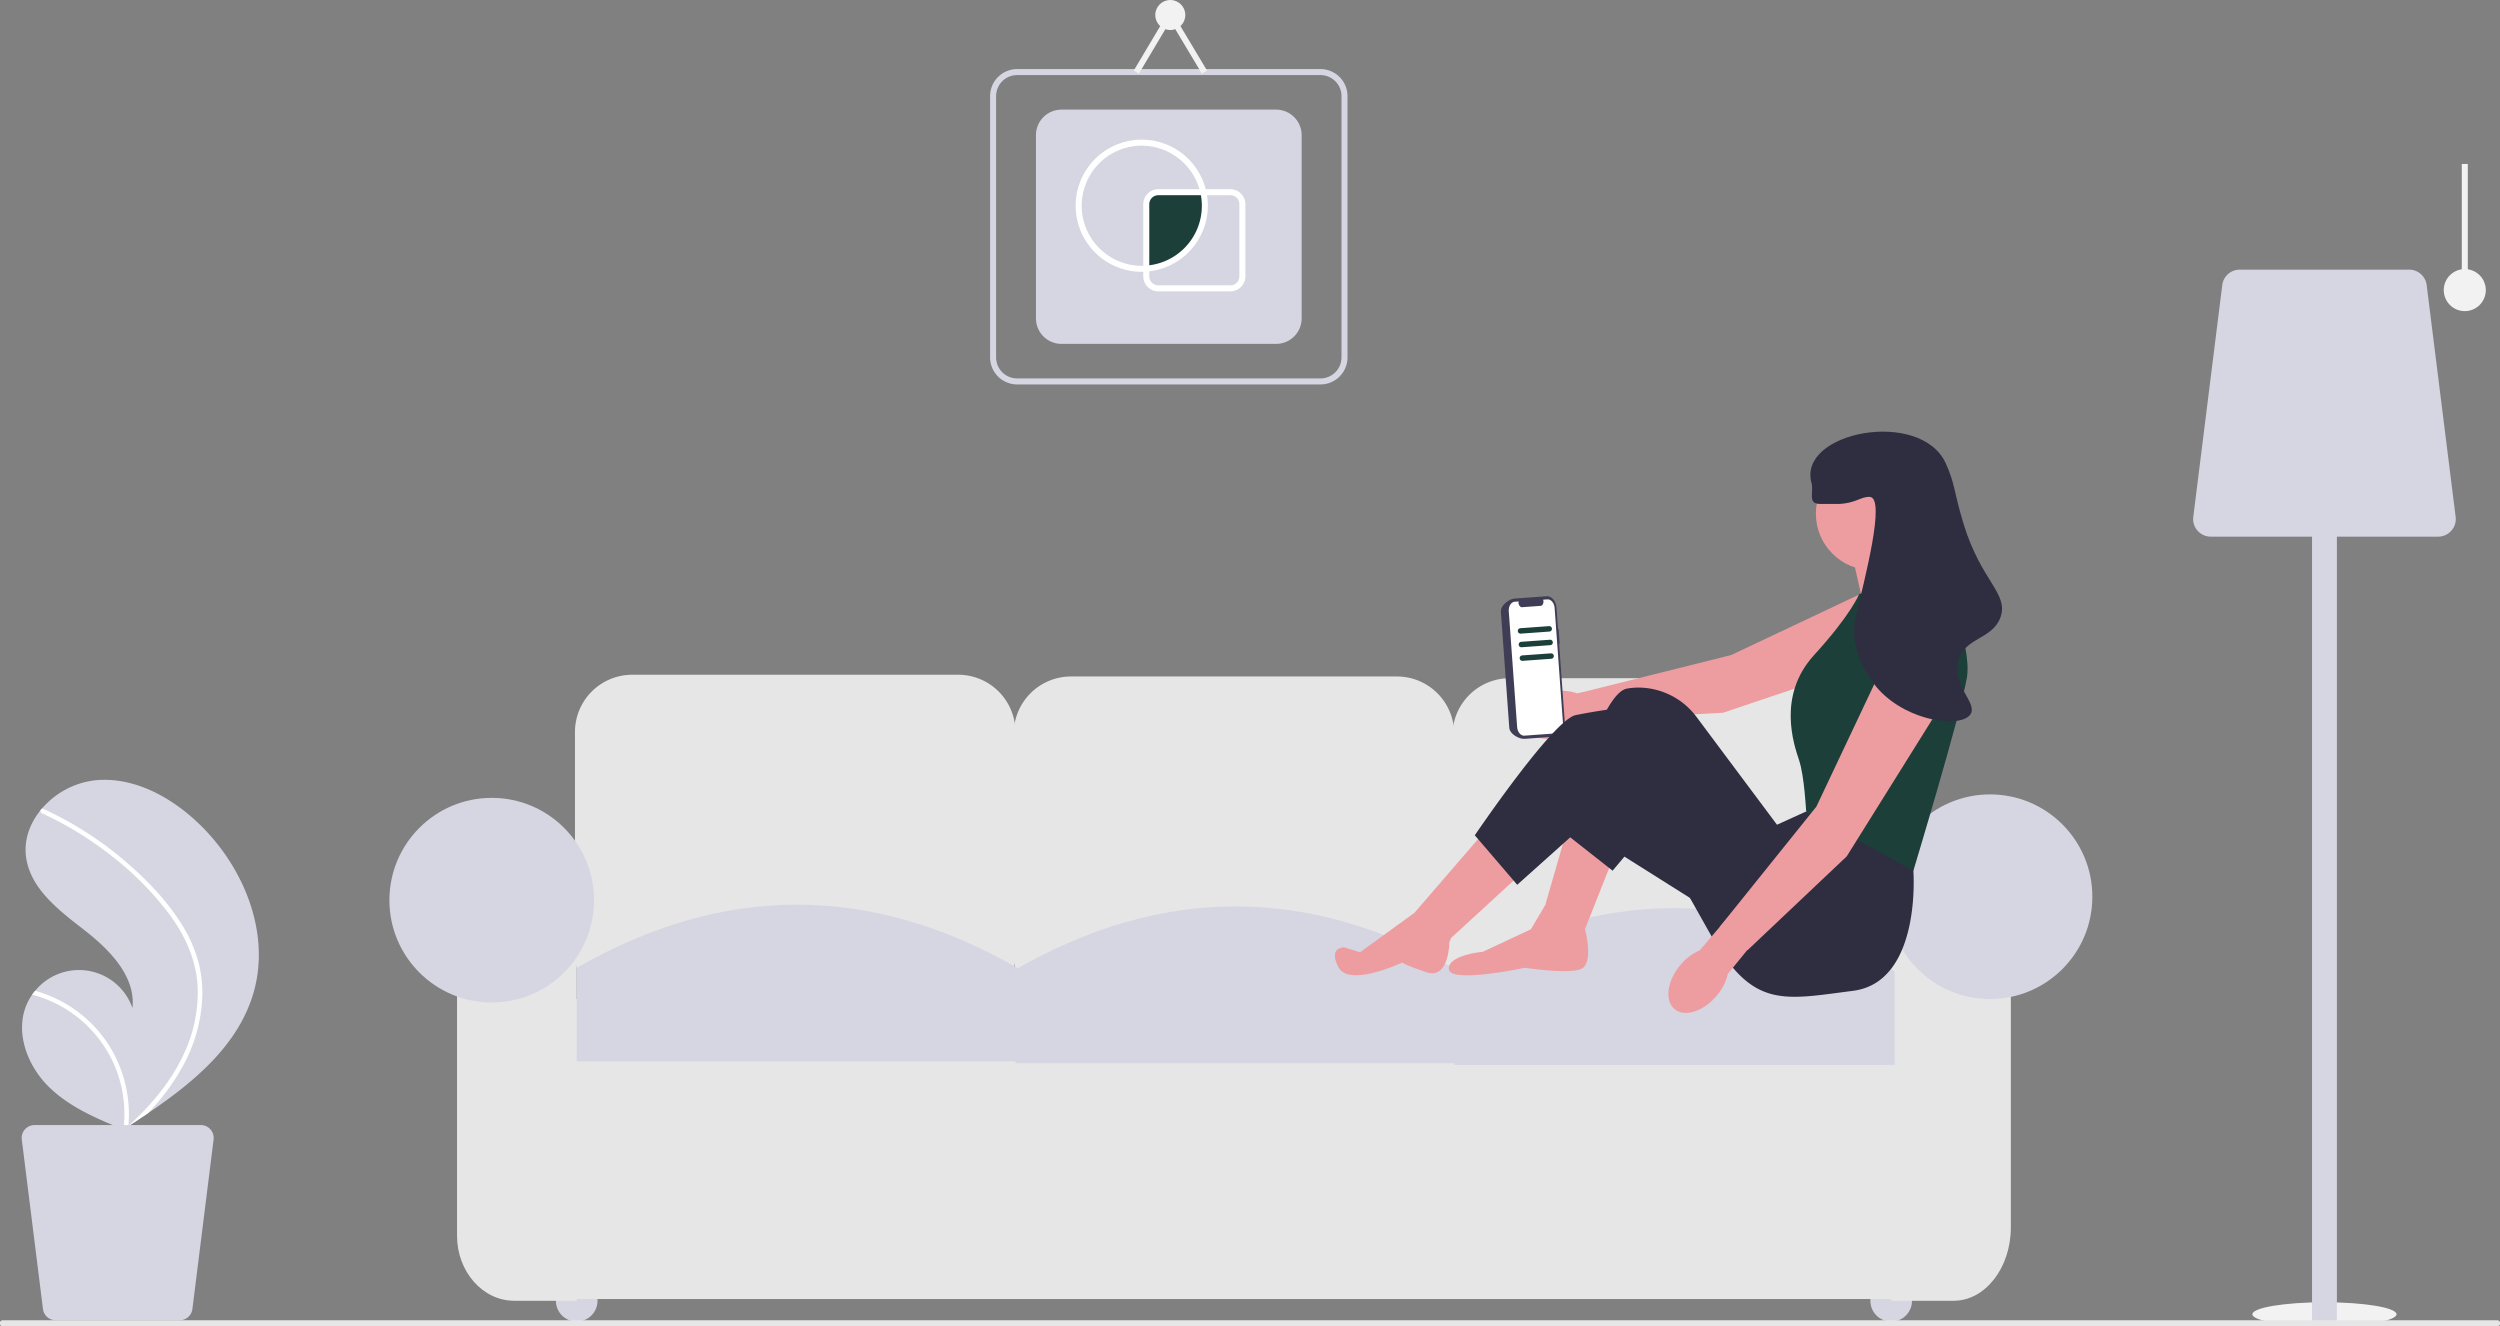 <svg xmlns="http://www.w3.org/2000/svg" width="832.383" height="441.592" viewBox="0 0 832.383 441.592" xmlns:xlink="http://www.w3.org/1999/xlink" role="img" artist="Katerina Limpitsouni" source="https://undraw.co/"><rect x="0" y="0" width="832.383" height="441.592" fill="#808080" stroke="none"/><g transform="translate(-500.124 -265.039)"><ellipse cx="24" cy="4" rx="24" ry="4" transform="translate(1250.061 698.631)" fill="#f2f2f2"/><rect width="2" height="42" transform="translate(1319.78 319.631)" fill="#f2f2f2"/><rect width="8.27" height="285.313" transform="translate(1269.926 421.318)" fill="#d6d6e3"/><path d="M999.922,283.652H924.2a5.858,5.858,0,0,1-5.813-6.584l9.648-77.186a5.867,5.867,0,0,1,5.813-5.131h56.426a5.867,5.867,0,0,1,5.813,5.131l9.648,77.186a5.858,5.858,0,0,1-5.813,6.584Z" transform="translate(312 160.064)" fill="#d6d6e3"/><circle cx="7" cy="7" r="7" transform="translate(1313.78 354.631)" fill="#f2f2f2"/><path d="M272.56,594.114c-5.052,17.526-19.8,29.8-35.191,40.217q-3.223,2.183-6.448,4.266c-.015.006-.03.02-.044.026-.1.066-.207.133-.3.2l-1.328.855.242.109s.237.126-.022.02c-.077-.032-.158-.061-.235-.094-8.939-3.605-18.037-7.476-24.888-14.23-7.107-7.014-11.26-18.014-7.411-27.228a17.592,17.592,0,0,1,1.9-3.419c.312-.447.648-.874,1-1.294a18.856,18.856,0,0,1,32.386,5.73c1.13-10.526-7.549-19.343-15.9-25.848s-17.851-13.583-19.467-24.051c-.9-5.824,1.123-11.468,4.812-16,.114-.138.228-.275.346-.409a27.518,27.518,0,0,1,17.687-9.489c12.813-1.332,25.259,5.451,34.568,14.359C269.246,552.17,278.3,574.187,272.56,594.114Z" transform="translate(312 1.381)" fill="#d6d6e3"/><path d="M248.476,571.19a46.779,46.779,0,0,1,5.6,12.361,40.621,40.621,0,0,1,1.4,12,52.044,52.044,0,0,1-6.816,23.685,74.9,74.9,0,0,1-11.3,15.1q-3.223,2.183-6.448,4.266c-.015.006-.03.02-.044.026-.1.066-.207.133-.3.2l-1.328.855s.479.235.219.129c-.077-.032-.158-.061-.235-.094a41.039,41.039,0,0,0-30.395-44.877c.312-.447.648-.874,1-1.294a43.3,43.3,0,0,1,7.147,2.7,42.424,42.424,0,0,1,19.182,18.493,43.374,43.374,0,0,1,4.723,23.8c.367-.333.735-.673,1.092-1.01,6.793-6.333,12.826-13.6,16.91-21.992a48.416,48.416,0,0,0,5.07-22.907c-.333-8.653-3.781-16.668-8.773-23.646a101.344,101.344,0,0,0-19.21-19.8,115.159,115.159,0,0,0-23.892-14.751.828.828,0,0,1-.417-1.063.7.7,0,0,1,.346-.409.613.613,0,0,1,.532.023c1.054.485,2.1.977,3.139,1.49a116.466,116.466,0,0,1,24.062,15.873C236.826,556.39,243.494,563.289,248.476,571.19Z" transform="translate(312 1.381)" fill="#fff"/><path d="M199.625,638.25h55.364a4.283,4.283,0,0,1,4.25,4.814L252.184,699.5a4.29,4.29,0,0,1-4.25,3.752H206.68a4.29,4.29,0,0,1-4.25-3.752l-7.054-56.434a4.283,4.283,0,0,1,4.25-4.814Z" transform="translate(312 1.381)" fill="#d6d6e3"/><circle cx="6.929" cy="6.929" r="6.929" transform="translate(685.209 691.207)" fill="#d6d6e3"/><circle cx="6.929" cy="6.929" r="6.929" transform="translate(1122.873 691.207)" fill="#d6d6e3"/><path d="M507.164,600.33H398.615a19.075,19.075,0,0,1-19.054-19.054V507.37a19.076,19.076,0,0,1,19.054-19.054h108.55a19.076,19.076,0,0,1,19.054,19.054v73.906a19.075,19.075,0,0,1-19.054,19.054Z" transform="translate(312 1.381)" fill="#e6e6e6"/><path d="M653.245,600.908H544.7a19.075,19.075,0,0,1-19.054-19.054V507.948A19.076,19.076,0,0,1,544.7,488.894h108.55A19.076,19.076,0,0,1,672.3,507.948v73.906A19.076,19.076,0,0,1,653.245,600.908Z" transform="translate(312 1.381)" fill="#e6e6e6"/><path d="M799.325,601.485H690.775a19.075,19.075,0,0,1-19.054-19.054V508.525a19.076,19.076,0,0,1,19.054-19.054h108.55a19.075,19.075,0,0,1,19.054,19.054v73.906A19.075,19.075,0,0,1,799.325,601.485Z" transform="translate(312 1.381)" fill="#e6e6e6"/><rect width="478.081" height="99.889" transform="translate(674.816 597.67)" fill="#e6e6e6"/><path d="M380.138,696.755H359.352c-10.506,0-19.054-9.705-19.054-21.634V570.883h39.84Z" transform="translate(312 1.381)" fill="#e6e6e6"/><path d="M838.588,696.755H817.8V554.716h39.84V672.342C857.642,685.8,849.094,696.755,838.588,696.755Z" transform="translate(312 1.381)" fill="#e6e6e6"/><path d="M526.8,617.075H380.138V585.9q73.329-42.063,146.658,0Z" transform="translate(312 1.381)" fill="#d6d6e3"/><path d="M672.876,617.652H526.218V586.473q73.329-42.063,146.658,0Z" transform="translate(312 1.381)" fill="#d6d6e3"/><path d="M818.957,618.23H672.3V587.05q73.329-42.063,146.658,0Z" transform="translate(312 1.381)" fill="#d6d6e3"/><circle cx="34.066" cy="34.066" r="34.066" transform="translate(629.78 530.691)" fill="#d6d6e3"/><circle cx="34.066" cy="34.066" r="34.066" transform="translate(1128.647 529.537)" fill="#d6d6e3"/><path d="M978.465,705.25H147.919a1,1,0,0,1,0-2H978.465a1,1,0,0,1,0,2Z" transform="translate(353.124 1.381)" fill="#e6e6e6"/><path d="M627.78,372.25h-101a9.01,9.01,0,0,1-9-9v-87a9.01,9.01,0,0,1,9-9h101a9.01,9.01,0,0,1,9,9v87A9.01,9.01,0,0,1,627.78,372.25Zm-101-103a7.008,7.008,0,0,0-7,7v87a7.008,7.008,0,0,0,7,7h101a7.008,7.008,0,0,0,7-7v-87a7.008,7.008,0,0,0-7-7Z" transform="translate(312 20.789)" fill="#d6d6e3"/><path d="M613.013,358.75H541.547a8.509,8.509,0,0,1-8.5-8.5v-61a8.51,8.51,0,0,1,8.5-8.5h71.466a8.51,8.51,0,0,1,8.5,8.5v61a8.51,8.51,0,0,1-8.5,8.5Z" transform="translate(312 20.789)" fill="#d6d6e3"/><circle cx="5" cy="5" r="5" transform="translate(884.78 265.039)" fill="#f2f2f2"/><path d="M441.292,74.014l-10.51-17.563-10.45,17.56-1.719-1.022,12.164-20.44,12.231,20.437Z" transform="translate(459 215.539)" fill="#f2f2f2"/><path d="M589.28,312.75a21.022,21.022,0,0,0-.5-4.5h-15a4,4,0,0,0-4,4v21.424A20.986,20.986,0,0,0,589.28,312.75Z" transform="translate(312 20.789)" fill="#1c3f3a"/><path d="M568.28,334.75a22,22,0,1,1,21.481-26.713l.265,1.213H573.78a3,3,0,0,0-3,3v22.356l-1.1.078C569.214,334.718,568.751,334.75,568.28,334.75Zm0-42a20,20,0,0,0,0,40c.168,0,.334,0,.5-.013V312.25a5.006,5.006,0,0,1,5-5H587.5a20.115,20.115,0,0,0-19.222-14.5Z" transform="translate(312 20.789)" fill="#fff"/><path d="M597.78,341.25h-24a5.006,5.006,0,0,1-5-5v-3.507l.929-.066a19.944,19.944,0,0,0,18.1-24.213l-.265-1.214H597.78a5.006,5.006,0,0,1,5,5v24a5.006,5.006,0,0,1-5,5Zm-27-6.664v1.664a3,3,0,0,0,3,3h24a3,3,0,0,0,3-3v-24a3,3,0,0,0-3-3h-7.787a21.809,21.809,0,0,1,.287,3.5,22.06,22.06,0,0,1-19.5,21.836Z" transform="translate(312 20.789)" fill="#fff"/><path d="M273.661,421.6c-6.794,1.041-11.765,5.391-11.1,9.715s6.709,6.984,13.506,5.941a17.2,17.2,0,0,0,7.554-2.99l28.736-4.778-1.918-11.357-28.668,4.057a17.2,17.2,0,0,0-8.106-.589Z" transform="translate(743.472 73.668)" fill="#ed9da0"/><path d="M397.991,385.364,386.85,409l-56.009,18.854-46.477,2.48-1.061-9.134,50.269-12.563,51.685-24.424Z" transform="translate(742.958 74.5)" fill="#ed9da0"/><path d="M0,40.169,9.808,15.362l-.023-.015S6.547,3.606,11.4,2.005s18.352.534,18.352.534S54.584-2.8,55.123,2.005,43.789,7.873,43.789,7.873L27.818,15.344v0L22.894,23.66l.053.036L15.3,50.173Z" transform="translate(1037.648 589.799) rotate(180)" fill="#ed9da0"/><path d="M40.02,4.243s-.677-.8-8.131-3.266-7.529,9.933-7.529,9.933l-.541,1.468L0,34.24l11.179,15.3L35.98,20.8,54.093,7.663,59.383,9.3s5.448.173,1.911-6.634C60.273.7,58.069,0,55.448,0,48.994,0,40.02,4.243,40.02,4.243Z" transform="translate(1007.052 589.754) rotate(180)" fill="#ed9da0"/><path d="M405.22,382.938l-.294-2.06-6.766-13.239L375.8,373.524l4.12,18.242Z" transform="translate(740.692 74.904)" fill="#ed9da0"/><g transform="translate(-8.829 36.834)"><path d="M747.893,496.212l-.186.013-.509-7.03c-.163-2.247-1.616-3.973-3.247-3.855h0l-10.807.782c-1.63.118-4.631,2.166-4.468,4.413l.131,1.811,2.66,36.755c.163,2.247,3.427,3.842,5.057,3.724h0l10.807-.782c1.63-.118,2.82-2.035,2.658-4.282h0l-1.92-26.532.186-.013Z" transform="translate(280 -58.619)" fill="#3f3d56"/><path d="M746.839,489.376l2.786,38.509c.121,1.678-.767,3.11-1.985,3.2l-10.858.786c-1.218.088-2.3-1.2-2.425-2.879l-2.786-38.509c-.121-1.678.767-3.11,1.985-3.2l1.317-.1a1.677,1.677,0,0,0,.712,1.841.806.806,0,0,0,.4.078l6.191-.448c.579-.042,1-.724.943-1.521A1.937,1.937,0,0,0,743,486.6l1.41-.1C745.632,486.409,746.717,487.7,746.839,489.376Z" transform="translate(279.733 -58.726)" fill="#fff"/><path d="M745.392,498.121l-9.552.691a.908.908,0,0,1-.131-1.811l9.552-.691a.908.908,0,1,1,.131,1.811Z" transform="translate(279.428 -59.633)" fill="#1c3f3a"/><path d="M745.753,503.108l-9.552.691a.908.908,0,1,1-.131-1.811l9.552-.691a.908.908,0,0,1,.131,1.811Z" transform="translate(279.394 -60.093)" fill="#1c3f3a"/><path d="M746.113,508.1l-9.552.691a.908.908,0,1,1-.131-1.811l9.552-.691a.908.908,0,0,1,.131,1.811Z" transform="translate(279.361 -60.554)" fill="#1c3f3a"/></g><path d="M393.4,472.492l.688,8.837s2.843,37.057-20.1,40-32.95,5.884-46.483-17.063l-21.182-37.657L293.943,481.33l-16.459-12.956s11.768-45.894,21.182-47.659a21.482,21.482,0,0,1,3.512-.355,24.243,24.243,0,0,1,19.8,9.9l26.7,35.764,9.711-4.414L393.4,472.492Z" transform="translate(743.101 73.609)" fill="#2f2e41"/><path d="M323.229,493.238l-40.893-25.766-20.888,18.705L247.326,469.7s25.889-38.245,33.538-40.01a197.171,197.171,0,0,1,20.005-2.942l37.658,34.714-15.3,31.773Z" transform="translate(743.839 73.455)" fill="#2f2e41"/><ellipse cx="18.829" cy="18.828" rx="18.829" ry="18.828" transform="translate(1104.725 417.244)" fill="#ed9da0"/><path d="M377.934,388.244,405,380.006s10.594,24.712,8.828,35.891-17.847,64.439-17.847,64.439l-35.7-19.723s-.588-11.768-2.353-17.063-7.355-21.476,5-35.009,15-20.3,15-20.3Z" transform="translate(741.207 74.6)" fill="#1c3f3a"/><g transform="translate(1055.622 474.715)"><path d="M317.341,514.426c-4.4,5.277-5.253,11.827-1.893,14.63s9.651.8,14.057-4.483a17.2,17.2,0,0,0,3.687-7.241l18.383-22.595-8.954-7.246L323.811,509.5a17.2,17.2,0,0,0-6.467,4.922Z" transform="translate(-313.392 -402.747)" fill="#ed9da0"/><path d="M398.111,400.619l6.4,25.341-31.313,50.12-33.028,31.241-9.3-7.712L363.109,459.5l24.435-51.68Z" transform="translate(-313.832 -400.619)" fill="#ed9da0"/></g><path d="M365.16,357.082c4.829-.011,5.1.021,5.884,0,5.989-.156,7.555-2.514,10.594-2.353,5.418.287-1.733,27.451-4.707,40.01-2.917,12.317,6.941,23.354,7.649,24.124,10,10.883,27.576,12.871,30.594,8.235,2.441-3.751-6.21-9.451-4.119-17.652,2.044-8.014,11.483-7.161,14.121-14.709,2.763-7.906-6.522-11.892-12.356-31.185-3.35-11.079-2.757-13.143-5.884-20.005-8.356-18.341-49.316-10.532-44.717,6.472.89,3.289-1.478,7.071,2.942,7.062Z" transform="translate(741.035 75.754)" fill="#2f2e41"/></g></svg>